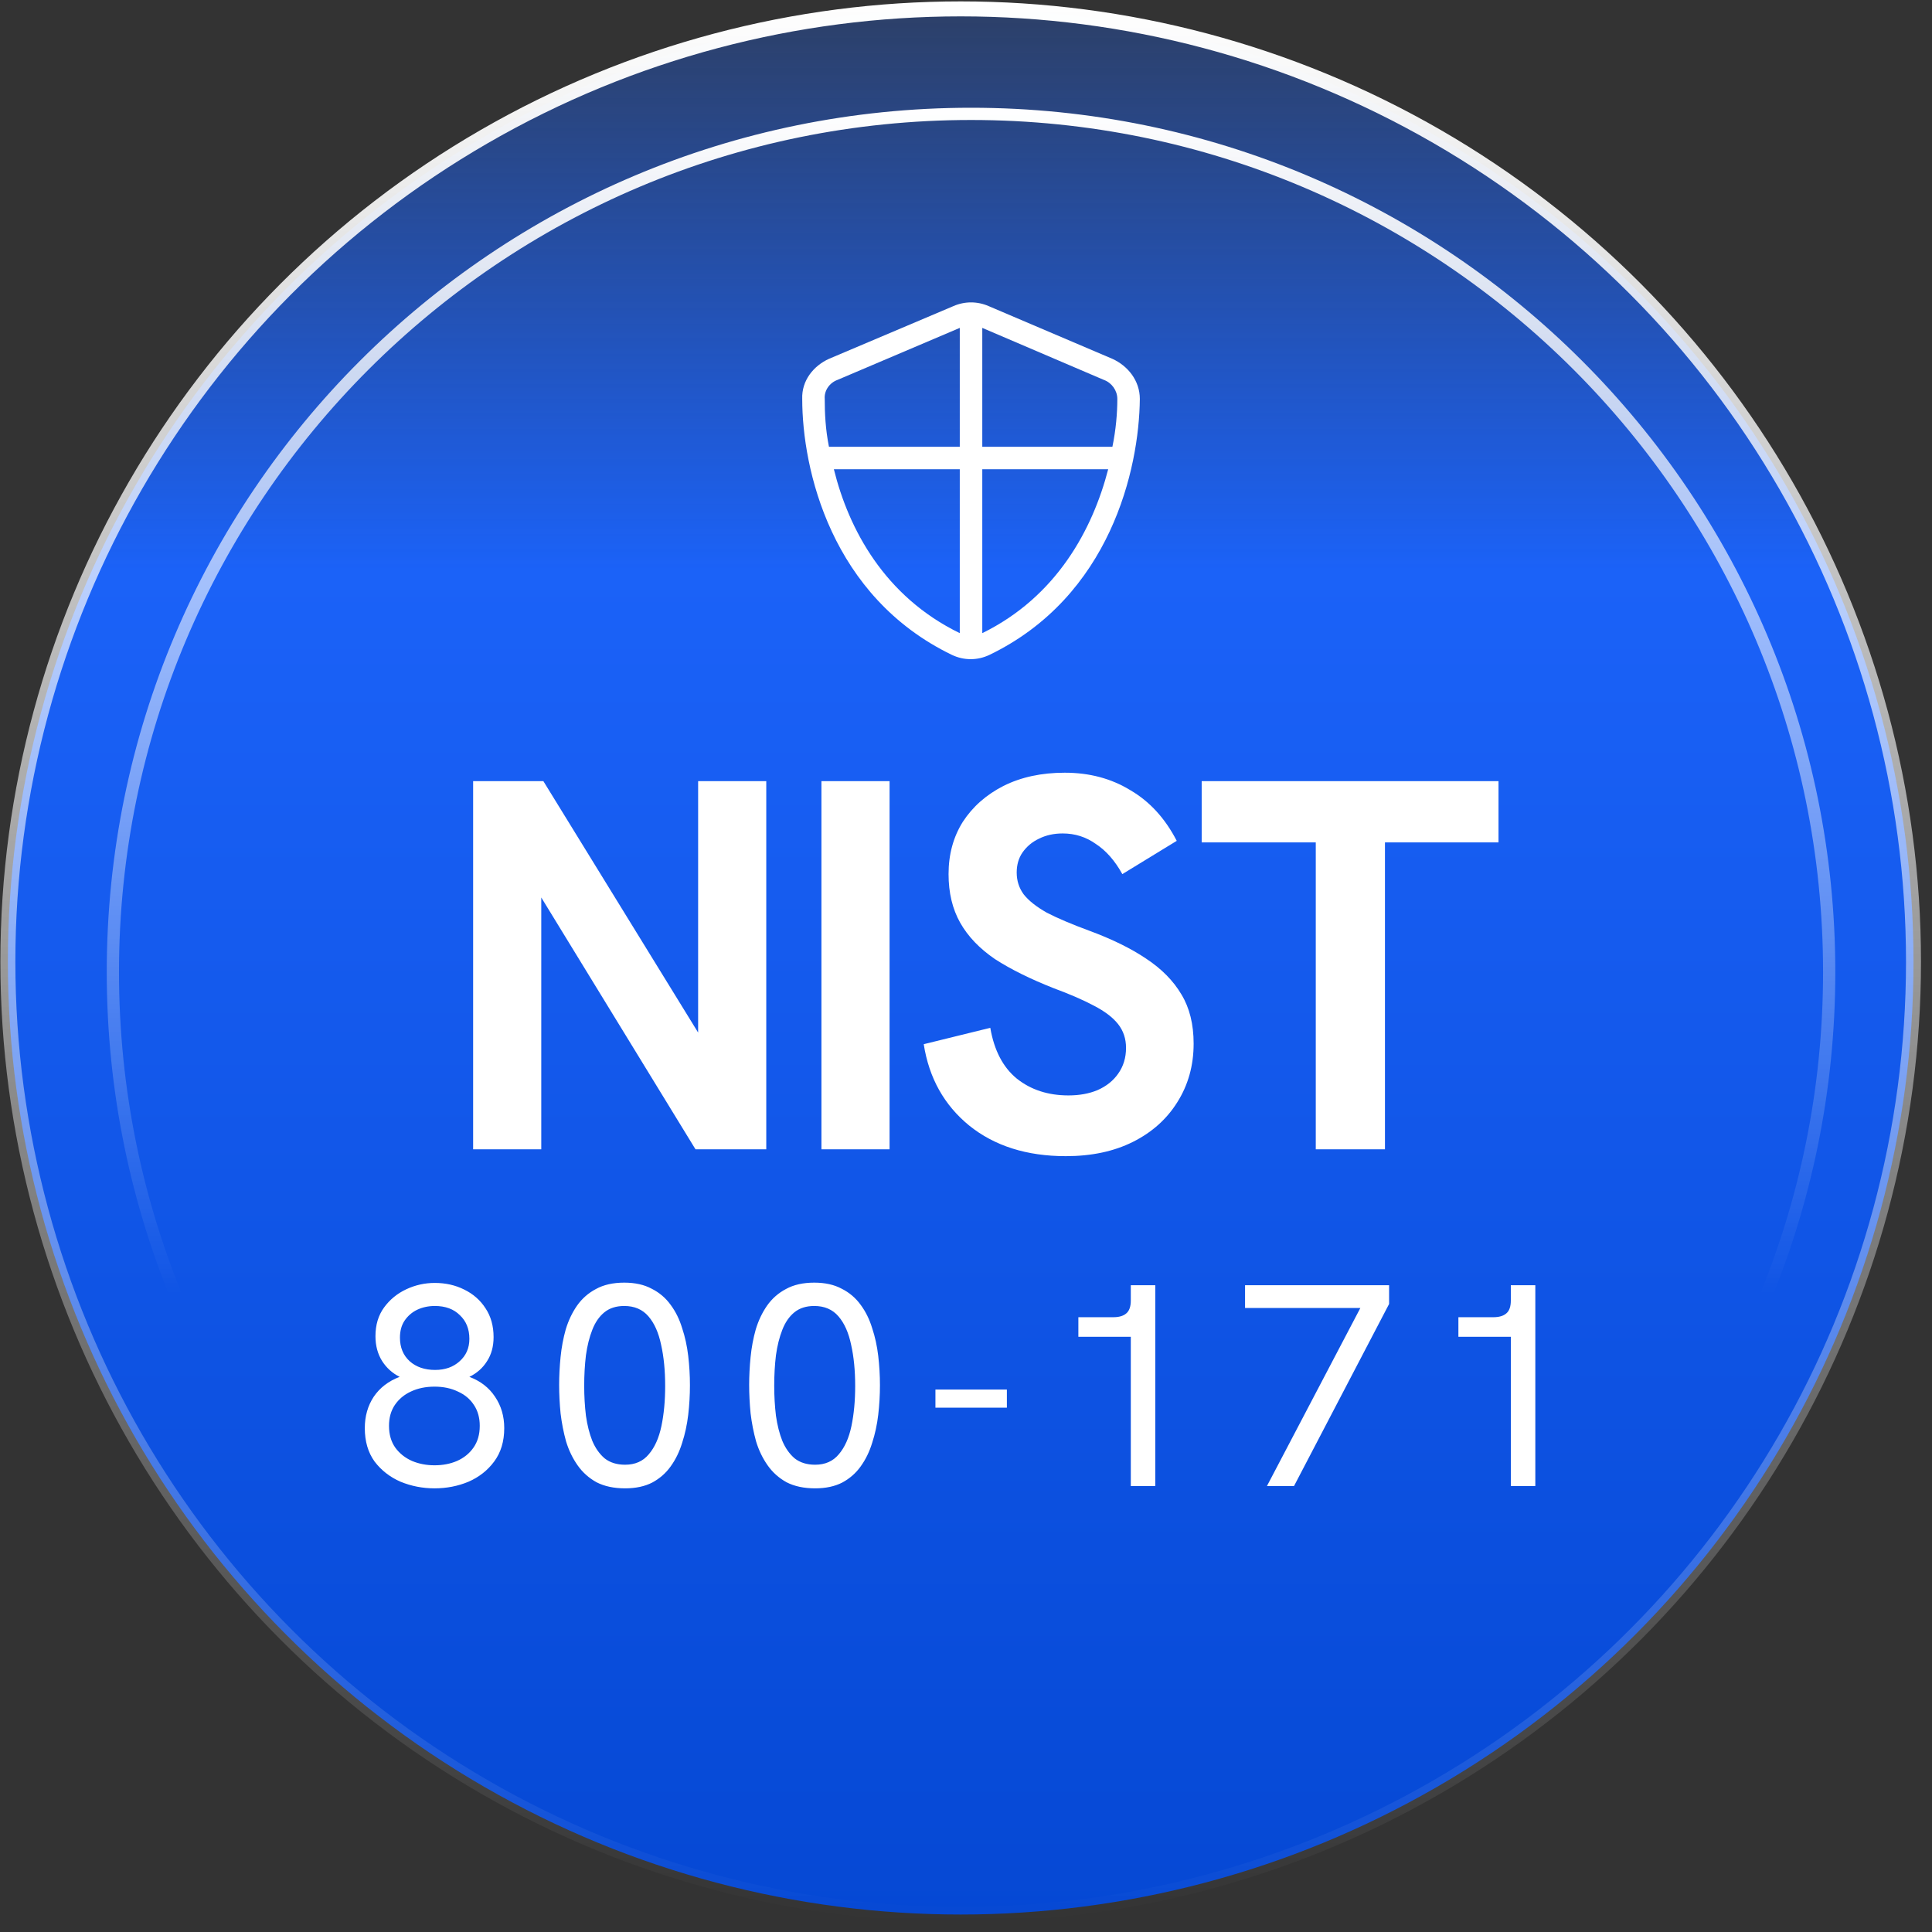 <svg width="577" height="577" viewBox="0 0 577 577" fill="none" xmlns="http://www.w3.org/2000/svg">
<rect x="0" y="0" width="577" height="577" fill="#333333" stroke="none"/>
<circle cx="286.914" cy="287.217" r="284.562" transform="rotate(-180 286.914 287.217)" fill="url(#paint0_linear_755_1240)" stroke="url(#paint1_linear_755_1240)" stroke-width="4.475"/>
<path d="M546.294 290.301C546.294 431.847 431.549 546.593 290.002 546.593C148.456 546.593 33.71 431.847 33.71 290.301C33.71 148.755 148.456 34.009 290.002 34.009C431.549 34.009 546.294 148.755 546.294 290.301Z" stroke="url(#paint2_linear_755_1240)" stroke-width="3.655"/>
<path d="M250.091 113.471C247.781 114.312 246.1 116.622 246.31 119.143C246.31 123.344 246.52 128.175 247.571 133.427H286.641V97.927L250.091 113.471ZM249.041 140.149C253.452 158.004 264.165 178.169 286.641 189.092V140.149H249.041ZM293.363 140.149V189.092C315.63 178.169 326.342 158.004 330.964 140.149H293.363ZM332.224 133.427C333.274 128.385 333.695 123.344 333.695 119.143C333.695 116.622 332.014 114.312 329.703 113.471L293.363 97.927V133.427H332.224ZM284.751 91.415C288.112 89.945 291.893 89.945 295.254 91.415L332.224 107.17C336.845 109.27 340.416 113.681 340.416 119.143C340.206 140.149 331.594 178.169 295.464 195.604C291.893 197.285 287.902 197.285 284.331 195.604C248.201 178.169 239.588 140.149 239.588 119.143C239.378 113.681 242.949 109.27 247.571 107.17L284.751 91.415Z" fill="white"/>
<path d="M141.303 343.241V233.296H162.282L213.548 316.583H208.5V233.296H228.849V343.241H207.711L156.604 259.796H161.651V343.241H141.303ZM245.325 343.241V233.296H265.673V343.241H245.325ZM318.31 345.291C306.638 345.291 297.016 342.242 289.444 336.142C281.978 330.043 277.456 321.946 275.878 311.851L295.754 306.961C296.91 313.691 299.539 318.738 303.641 322.104C307.847 325.469 313 327.151 319.099 327.151C322.359 327.151 325.251 326.625 327.775 325.574C330.404 324.417 332.454 322.787 333.927 320.684C335.504 318.476 336.293 315.899 336.293 312.955C336.293 310.221 335.504 307.854 333.927 305.856C332.349 303.858 329.931 302.018 326.671 300.336C323.516 298.653 319.52 296.918 314.682 295.13C307.742 292.396 301.905 289.504 297.173 286.454C292.546 283.3 289.076 279.672 286.762 275.57C284.449 271.469 283.292 266.632 283.292 261.058C283.292 255.169 284.712 249.964 287.551 245.442C290.496 240.92 294.544 237.345 299.697 234.716C304.955 232.087 311.054 230.772 317.995 230.772C325.356 230.772 331.876 232.507 337.555 235.978C343.338 239.343 347.965 244.39 351.436 251.121L335.189 261.058C332.98 257.062 330.351 254.065 327.302 252.067C324.357 249.964 321.045 248.912 317.364 248.912C314.735 248.912 312.369 249.438 310.266 250.49C308.268 251.436 306.638 252.803 305.376 254.591C304.219 256.274 303.641 258.272 303.641 260.585C303.641 263.004 304.324 265.16 305.691 267.052C307.163 268.945 309.477 270.786 312.632 272.573C315.892 274.256 320.098 276.044 325.251 277.936C332.086 280.46 337.765 283.247 342.287 286.297C346.914 289.346 350.437 292.922 352.855 297.023C355.274 301.019 356.483 305.909 356.483 311.693C356.483 318.213 354.853 324.049 351.593 329.202C348.439 334.25 344.022 338.193 338.343 341.032C332.665 343.872 325.987 345.291 318.31 345.291ZM392.96 343.241V251.594H358.888V233.296H447.537V251.594H413.623V343.241H392.96Z" fill="white"/>
<path d="M129.772 444.499C126.215 444.499 122.831 443.839 119.619 442.52C116.464 441.143 113.883 439.136 111.875 436.497C109.925 433.801 108.95 430.474 108.95 426.517C108.95 422.96 109.839 419.834 111.617 417.138C113.453 414.442 116.034 412.463 119.361 411.201C117.181 410.112 115.432 408.534 114.112 406.469C112.793 404.347 112.133 401.88 112.133 399.07C112.133 395.686 112.994 392.818 114.715 390.466C116.435 388.114 118.644 386.307 121.34 385.045C124.036 383.783 126.875 383.152 129.858 383.152C133.07 383.152 135.995 383.812 138.634 385.131C141.33 386.451 143.452 388.315 145.001 390.724C146.607 393.133 147.41 396.001 147.41 399.328C147.41 402.139 146.75 404.548 145.431 406.555C144.169 408.563 142.419 410.112 140.182 411.201C143.509 412.463 146.062 414.442 147.84 417.138C149.675 419.834 150.593 422.96 150.593 426.517C150.593 430.474 149.589 433.801 147.582 436.497C145.632 439.136 143.079 441.143 139.924 442.52C136.769 443.839 133.385 444.499 129.772 444.499ZM129.772 437.616C132.238 437.616 134.475 437.185 136.483 436.325C138.548 435.407 140.182 434.088 141.387 432.367C142.649 430.589 143.28 428.409 143.28 425.828C143.28 423.419 142.706 421.354 141.559 419.633C140.412 417.855 138.806 416.507 136.741 415.589C134.733 414.614 132.41 414.127 129.772 414.127C127.133 414.127 124.781 414.614 122.716 415.589C120.709 416.507 119.103 417.855 117.898 419.633C116.751 421.354 116.177 423.419 116.177 425.828C116.177 428.409 116.808 430.589 118.07 432.367C119.332 434.088 120.995 435.407 123.06 436.325C125.125 437.185 127.362 437.616 129.772 437.616ZM129.944 409.136C132.926 409.136 135.364 408.276 137.257 406.555C139.207 404.834 140.182 402.597 140.182 399.844C140.182 396.919 139.236 394.567 137.343 392.789C135.508 390.953 133.012 390.036 129.858 390.036C127.965 390.036 126.215 390.408 124.609 391.154C123.06 391.9 121.799 392.99 120.823 394.424C119.906 395.8 119.447 397.492 119.447 399.5C119.447 402.425 120.422 404.777 122.372 406.555C124.322 408.276 126.846 409.136 129.944 409.136ZM186.693 444.499C183.366 444.499 180.527 443.897 178.175 442.692C175.881 441.43 173.988 439.738 172.496 437.616C171.005 435.493 169.858 433.113 169.055 430.474C168.309 427.778 167.764 424.996 167.42 422.129C167.133 419.203 166.99 416.364 166.99 413.611C166.99 410.915 167.133 408.133 167.42 405.265C167.707 402.397 168.223 399.643 168.969 397.005C169.772 394.366 170.89 392.015 172.324 389.95C173.816 387.827 175.709 386.164 178.003 384.959C180.297 383.697 183.108 383.066 186.435 383.066C189.647 383.066 192.372 383.669 194.609 384.873C196.903 386.02 198.796 387.627 200.287 389.691C201.779 391.699 202.926 394.022 203.729 396.661C204.589 399.242 205.192 401.995 205.536 404.921C205.88 407.846 206.052 410.771 206.052 413.697C206.052 416.679 205.88 419.633 205.536 422.559C205.192 425.484 204.589 428.266 203.729 430.905C202.926 433.543 201.779 435.895 200.287 437.96C198.853 439.967 197.018 441.574 194.781 442.778C192.544 443.925 189.848 444.499 186.693 444.499ZM186.693 437.444C189.676 437.444 192.027 436.411 193.748 434.346C195.526 432.281 196.788 429.471 197.534 425.914C198.28 422.358 198.653 418.371 198.653 413.955C198.653 409.309 198.251 405.207 197.448 401.651C196.702 398.037 195.44 395.198 193.662 393.133C191.884 391.068 189.475 390.036 186.435 390.036C184.026 390.036 182.047 390.667 180.498 391.929C178.949 393.19 177.745 394.94 176.884 397.177C176.024 399.357 175.393 401.88 174.992 404.748C174.647 407.616 174.475 410.657 174.475 413.869C174.475 416.966 174.647 419.949 174.992 422.817C175.393 425.627 176.024 428.123 176.884 430.302C177.802 432.482 179.035 434.231 180.584 435.551C182.19 436.813 184.226 437.444 186.693 437.444ZM243.442 444.499C240.115 444.499 237.276 443.897 234.924 442.692C232.63 441.43 230.737 439.738 229.246 437.616C227.754 435.493 226.607 433.113 225.804 430.474C225.058 427.778 224.514 424.996 224.169 422.129C223.883 419.203 223.739 416.364 223.739 413.611C223.739 410.915 223.883 408.133 224.169 405.265C224.456 402.397 224.972 399.643 225.718 397.005C226.521 394.366 227.64 392.015 229.074 389.95C230.565 387.827 232.458 386.164 234.752 384.959C237.047 383.697 239.857 383.066 243.184 383.066C246.396 383.066 249.121 383.669 251.358 384.873C253.652 386.02 255.545 387.627 257.037 389.691C258.528 391.699 259.675 394.022 260.478 396.661C261.339 399.242 261.941 401.995 262.285 404.921C262.629 407.846 262.801 410.771 262.801 413.697C262.801 416.679 262.629 419.633 262.285 422.559C261.941 425.484 261.339 428.266 260.478 430.905C259.675 433.543 258.528 435.895 257.037 437.96C255.603 439.967 253.767 441.574 251.53 442.778C249.293 443.925 246.597 444.499 243.442 444.499ZM243.442 437.444C246.425 437.444 248.777 436.411 250.498 434.346C252.276 432.281 253.538 429.471 254.283 425.914C255.029 422.358 255.402 418.371 255.402 413.955C255.402 409.309 255 405.207 254.197 401.651C253.452 398.037 252.19 395.198 250.412 393.133C248.633 391.068 246.224 390.036 243.184 390.036C240.775 390.036 238.796 390.667 237.247 391.929C235.699 393.19 234.494 394.94 233.634 397.177C232.773 399.357 232.142 401.88 231.741 404.748C231.397 407.616 231.225 410.657 231.225 413.869C231.225 416.966 231.397 419.949 231.741 422.817C232.142 425.627 232.773 428.123 233.634 430.302C234.552 432.482 235.785 434.231 237.333 435.551C238.94 436.813 240.976 437.444 243.442 437.444ZM279.37 420.408V414.987H300.708V420.408H279.37ZM337.718 443.811V395.456L339.955 399.242H322.059V393.391H332.469C334.19 393.391 335.481 393.018 336.341 392.273C337.259 391.527 337.718 390.236 337.718 388.401V383.841H345.031V443.811H337.718ZM378.378 443.811L407.631 388.057L409.61 390.638H371.839V383.841H414.859V389.433L386.465 443.811H378.378ZM451.216 443.811V395.456L453.453 399.242H435.557V393.391H445.968C447.689 393.391 448.979 393.018 449.84 392.273C450.758 391.527 451.216 390.236 451.216 388.401V383.841H458.53V443.811H451.216Z" fill="white"/>
<defs>
<linearGradient id="paint0_linear_755_1240" x1="286.914" y1="632.582" x2="286.914" y2="0.417" gradientUnits="userSpaceOnUse">
<stop stop-color="#1B62F8" stop-opacity="0"/>
<stop offset="0.362" stop-color="#1B62F8"/>
<stop offset="1" stop-color="#0548D4"/>
</linearGradient>
<linearGradient id="paint1_linear_755_1240" x1="286.914" y1="0.417" x2="286.914" y2="574.016" gradientUnits="userSpaceOnUse">
<stop stop-color="white" stop-opacity="0"/>
<stop offset="1" stop-color="white"/>
</linearGradient>
<linearGradient id="paint2_linear_755_1240" x1="290.002" y1="32.182" x2="290.002" y2="386.653" gradientUnits="userSpaceOnUse">
<stop stop-color="white"/>
<stop offset="1" stop-color="white" stop-opacity="0"/>
</linearGradient>
</defs>
</svg>
